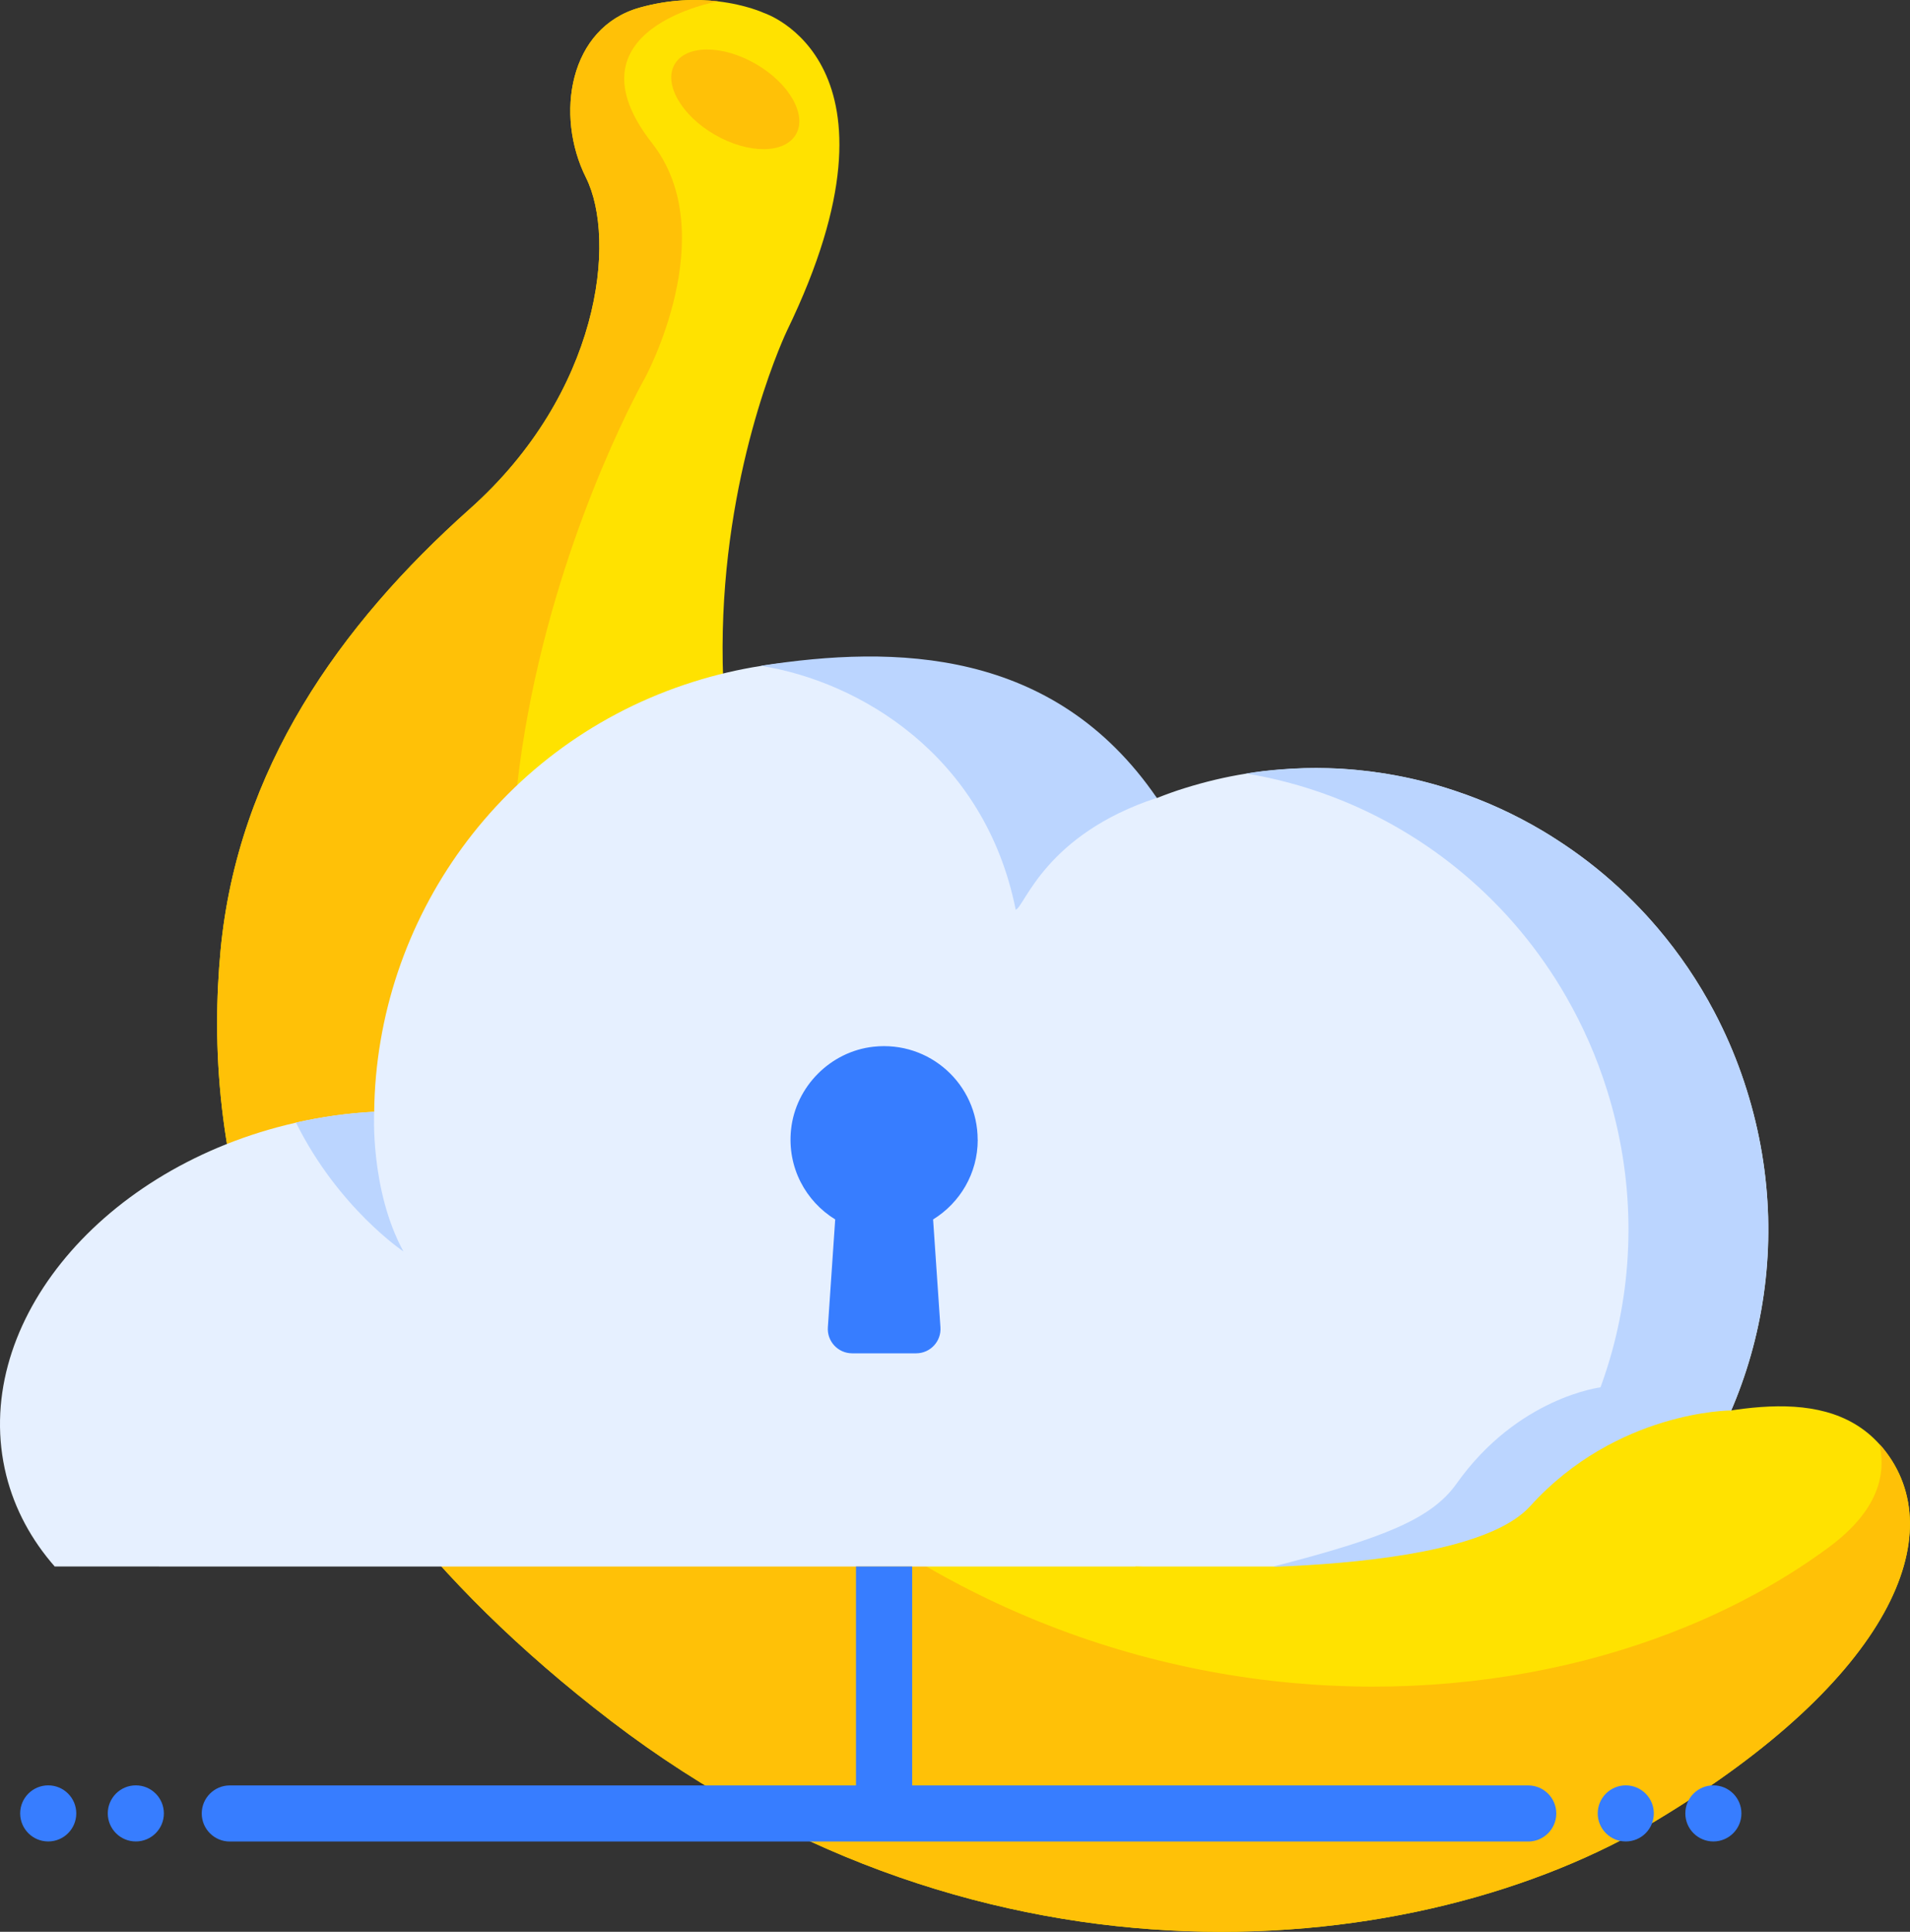 <?xml version="1.0" encoding="UTF-8"?>
<svg id="Calque_2" data-name="Calque 2" xmlns="http://www.w3.org/2000/svg" viewBox="0 0 276.46 279.64">
  <rect x="0" y="0" width="276.46" height="279.64" fill="#333333" stroke="none"/>
  <defs>
    <style>
      .cls-1 {
        fill: #bbd5ff;
      }

      .cls-2 {
        fill: #e6f0ff;
      }

      .cls-3 {
        fill: #ffe200;
      }

      .cls-4 {
        fill: #377dff;
      }

      .cls-5 {
        fill: #ffc107;
      }
    </style>
  </defs>
  <g id="Calque_3" data-name="Calque 3">
    <g>
      <path class="cls-3" d="M239.79,263.5c-34.03,20.51-97.16,27.06-151.29-14.34-54.12-41.41-59.03-85.29-56.58-111.53,2.46-26.24,17.22-47.15,36.08-63.96,18.86-16.81,21.32-38.95,16.81-47.97-4.51-9.02-2.46-21.73,7.79-24.6,4.37-1.22,8.28-1.26,11.33-.9,4.09.48,6.63,1.67,6.63,1.67,0,0,22.19,7.1,3.36,45.98,0,0-32.8,68.06,24.6,125.04,21.43,21.29,44.42,30.96,64.79,34.73,10.77,2,21.83,1.7,32.57-.42,11.14-2.2,27.45-7.82,36.16,1.86.2.2.38.41.55.62,9.95,12.23,1.23,33.33-32.81,53.82Z"/>
      <path class="cls-5" d="M239.79,263.5c-34.03,20.51-97.16,27.06-151.29-14.34-54.12-41.41-59.03-85.29-56.58-111.53,2.46-26.24,17.22-47.15,36.08-63.96,18.86-16.81,21.32-38.95,16.81-47.97-4.51-9.02-2.46-21.73,7.79-24.6,4.37-1.22,8.28-1.26,11.33-.9,0,0-22.53,3.92-9.55,20.52,10.31,13.18-1.03,34-1.03,34,0,0-43.99,77.16.59,136.17,47.63,63.04,127.83,64.67,170.67,33.16,6.5-4.78,8.59-9.84,7.43-14.98.2.2.38.41.55.62,9.95,12.23,1.23,33.33-32.81,53.82Z"/>
      <ellipse class="cls-5" cx="106.43" cy="14.38" rx="5.92" ry="10.14" transform="translate(40.76 99.36) rotate(-60)"/>
      <path class="cls-2" d="M236.9,224.39c-.79.81-1.63,1.59-2.48,2.37H7.92c-3.34-3.81-5.78-8.25-7.02-13.22-5.24-21.15,12.92-43.84,40.55-50.7.47-.11.92-.22,1.39-.33,3.81-.86,7.61-1.38,11.32-1.57.31-27.8,18.27-53.46,46.22-62.25,3.23-1.02,6.49-1.78,9.74-2.29h.01c.08,0,.15-.03.23-.04,21.32-3.25,42.49,4.26,57.06,19.13.01,0,.01.02.02.03h.01c1.32-.52,2.66-1.01,4.02-1.43,2.95-.92,5.91-1.63,8.88-2.1.42-.07.84-.13,1.26-.19.84-.12,1.69-.22,2.53-.3.43-.04.84-.08,1.27-.11,2.28-.19,4.55-.25,6.81-.18,2.77.07,5.52.34,8.23.77.15.03.3.05.46.08,3.3.55,6.53,1.36,9.69,2.42,4.43,1.47,8.69,3.42,12.72,5.82.73.44,1.45.88,2.16,1.35.72.46,1.42.94,2.12,1.43,3.15,2.21,6.11,4.71,8.85,7.48.6.61,1.2,1.23,1.78,1.86,0,0,0,.01.01.01.58.64,1.16,1.29,1.72,1.95,3.1,3.65,5.84,7.67,8.14,12.03.42.79.82,1.59,1.21,2.41,1.36,2.84,2.54,5.83,3.51,8.93,7.71,24.49.75,49.98-15.9,66.68Z"/>
      <g>
        <path class="cls-1" d="M147.02,131.7c1.32-.52,4.27-10.9,20.42-16.2-14.88-21.72-37.89-22.15-57.33-19.12,14.08,2.2,32.41,12.8,36.91,35.32Z"/>
        <path class="cls-1" d="M236.9,224.39c-.8.8-1.64,1.59-2.48,2.36h-20.21c18.4-16.59,26.45-43.37,18.37-69.04-1.49-4.74-3.46-9.2-5.84-13.35-7.83-13.69-20.07-23.86-34.16-29.13-3.95-1.48-8.05-2.58-12.24-3.26.42-.07.84-.13,1.26-.19.84-.12,1.69-.22,2.53-.3.43-.04.84-.08,1.27-.11,2.28-.18,4.55-.24,6.81-.18,2.77.08,5.52.35,8.23.77.15.03.3.05.46.08,3.3.55,6.53,1.36,9.69,2.42,4.43,1.47,8.69,3.42,12.72,5.82.73.44,1.45.88,2.16,1.35.72.47,1.42.94,2.12,1.43,3.15,2.21,6.11,4.71,8.85,7.48.6.61,1.2,1.23,1.78,1.86,0,0,0,.01.01.01.58.64,1.16,1.29,1.72,1.95,3.1,3.65,5.84,7.67,8.14,12.03.42.79.82,1.59,1.21,2.41,1.36,2.84,2.54,5.83,3.51,8.93,7.71,24.49.75,49.98-15.9,66.68Z"/>
      </g>
      <path class="cls-1" d="M58.39,181.15s-9.41-6.28-15.55-18.65c3.81-.86,7.6-1.38,11.32-1.57,0,0-.63,11.28,4.23,20.22Z"/>
      <path class="cls-1" d="M231.76,200.81s-12.03,1.4-20.93,13.95c-3.63,5.13-10.64,7.9-26.34,11.96-3.23,8.68,33.64,5.07,33.64,5.07l25.8-26.01-12.18-4.97Z"/>
      <path class="cls-3" d="M164.33,226.76s47.07,2.42,57.15-8.73c12.54-13.86,29.07-13.86,29.07-13.86l-4.55,26.77-27.86,3.15-27.24,7.08-26.58-14.41Z"/>
      <path class="cls-4" d="M141.51,164.98c0-7.99-6.92-14.36-15.09-13.46-6.22.69-11.26,5.76-11.92,11.99-.58,5.49,2.13,10.39,6.39,13.01l-1.06,15.58c-.16,2.05,1.46,3.8,3.52,3.8h9.25c2.06,0,3.68-1.75,3.52-3.8l-1.06-15.58c3.87-2.38,6.46-6.65,6.46-11.53Z"/>
      <rect class="cls-4" x="123.9" y="226.76" width="8.13" height="35.75"/>
      <path class="cls-4" d="M221.2,266.57H33.26c-2.24,0-4.06-1.82-4.06-4.06s1.82-4.06,4.06-4.06h187.94c2.24,0,4.06,1.82,4.06,4.06s-1.82,4.06-4.06,4.06Z"/>
      <circle class="cls-4" cx="235.32" cy="262.5" r="4.06"/>
      <circle class="cls-4" cx="248" cy="262.5" r="4.06"/>
      <circle class="cls-4" cx="6.98" cy="262.5" r="4.06"/>
      <circle class="cls-4" cx="19.66" cy="262.5" r="4.06"/>
    </g>
  </g>
</svg>